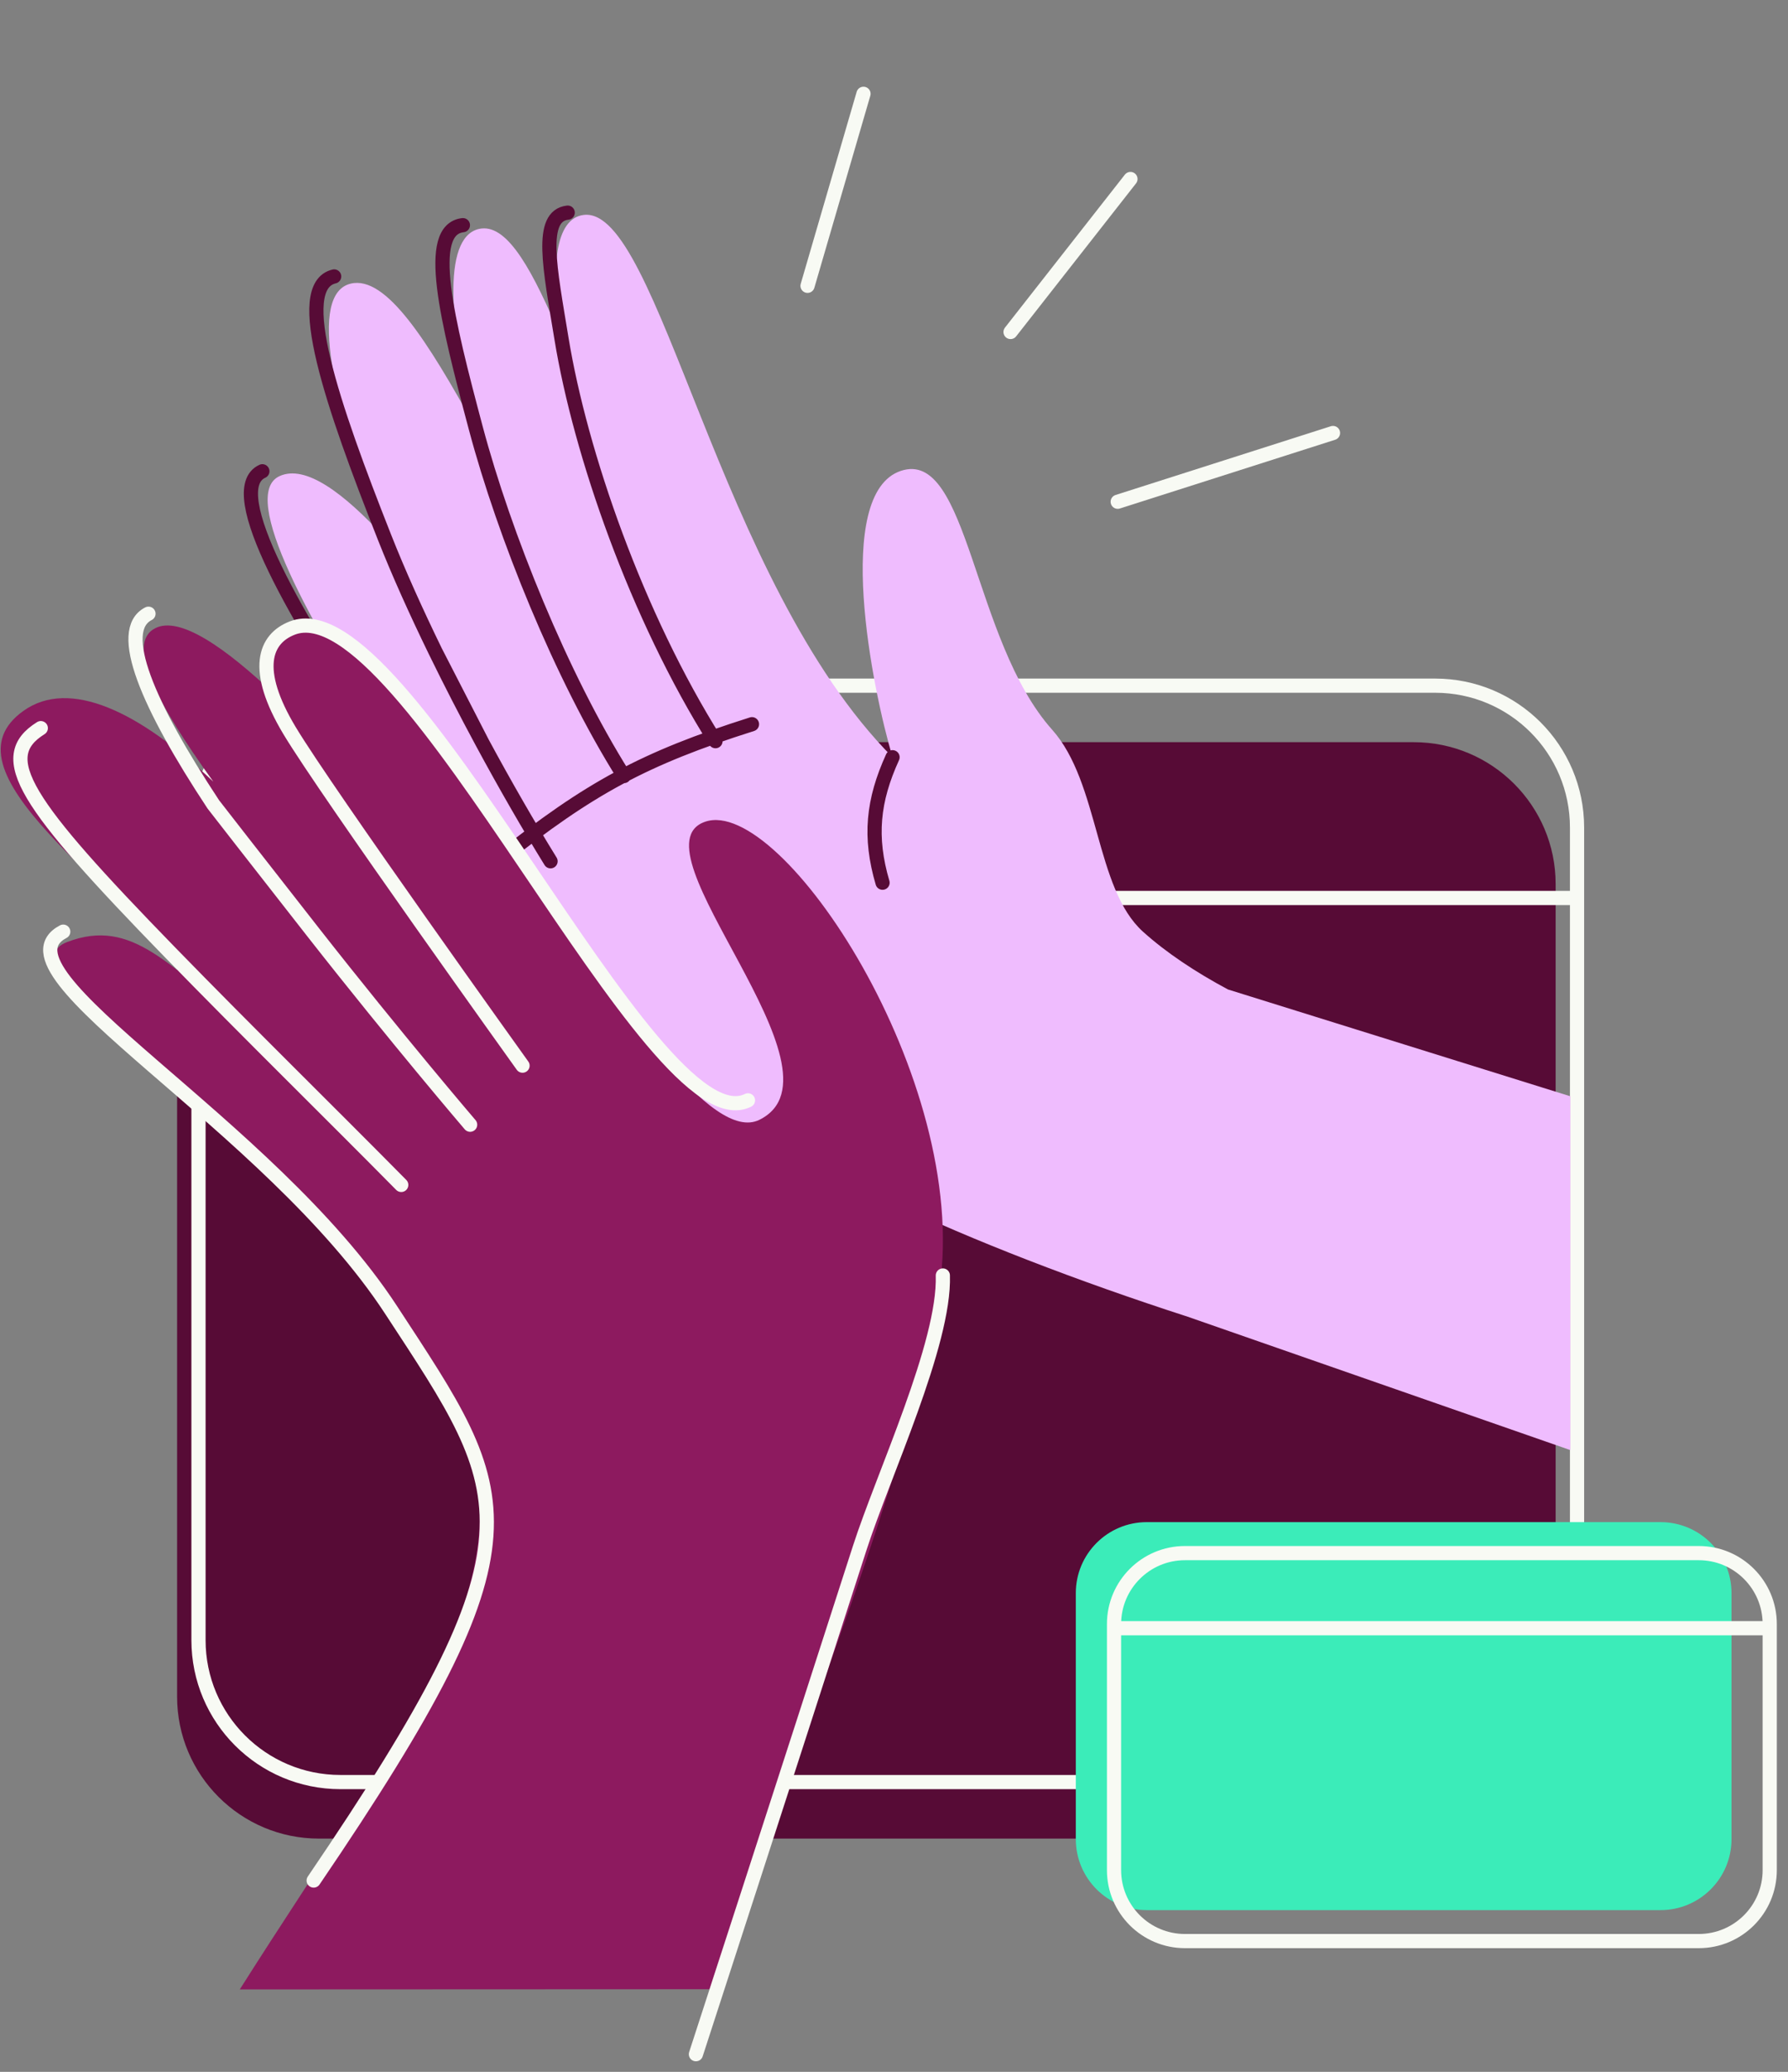 <svg width="126" height="146" viewBox="0 0 126 146" fill="none" xmlns="http://www.w3.org/2000/svg">
<rect x="0" y="0" width="126" height="146" fill="#808080" stroke="none"/>
<path d="M22.48 52.3L99.626 52.3C105.149 52.3 109.626 56.778 109.626 62.3V67.262L109.626 119.562C109.626 125.085 105.149 129.562 99.626 129.562L22.48 129.562C16.957 129.562 12.48 125.085 12.48 119.562V67.262V62.3C12.48 56.777 16.957 52.3 22.48 52.3Z" fill="#570B36"/>
<path d="M13.988 63.279V58.316C13.988 52.794 18.465 48.316 23.988 48.316L101.134 48.317C106.657 48.317 111.134 52.794 111.134 58.317V63.279M13.988 63.279V115.578C13.988 121.101 18.465 125.578 23.988 125.578L101.134 125.578C106.657 125.578 111.134 121.101 111.134 115.578L111.134 63.279M13.988 63.279L111.134 63.279" stroke="#F8FAF4" stroke-linecap="round" stroke-linejoin="round"/>
<path d="M62.896 53.359C61.48 48.619 58.695 34.794 63.478 33.183C68.26 31.573 68.516 45.114 74.144 51.42C77.492 55.172 77.163 62.61 80.551 65.659C82.193 67.137 84.253 68.505 86.537 69.726L110.661 77.252L110.661 102.185L83.699 92.787C75.995 90.297 68.367 87.353 62.866 84.697C48.489 82.711 39.814 70.07 39.814 70.07C39.814 70.07 13.922 36.188 19.701 33.55C21.528 32.716 24.221 34.741 27.096 37.865C23.396 28.503 21.724 20.693 24.718 19.986C27.2 19.399 30.103 23.971 33.535 30.197C31.47 22.452 31.24 16.409 33.935 16.103C35.818 15.889 37.555 19.091 39.566 23.865C38.745 18.855 39.117 15.375 41.146 15.144C46.44 14.542 50.585 40.958 62.896 53.359Z" fill="#EFBCFE"/>
<path d="M62.898 53.36C61.506 56.414 61.244 58.981 62.193 62.203M40.006 14.984C37.977 15.215 38.748 18.855 39.569 23.866C40.889 31.926 44.862 43.408 50.42 52.229M32.62 15.867C29.924 16.174 31.472 22.452 33.537 30.198C35.527 37.662 39.545 47.667 43.968 54.687M23.548 19.48C20.555 20.188 23.399 28.504 27.098 37.865C28.084 40.362 29.322 43.112 30.686 45.91M38.798 60.692C37.268 58.216 35.61 55.342 33.989 52.337M18.489 33.209C12.711 35.847 39.816 70.071 39.816 70.071M35.263 60.536C41.527 55.549 45.395 53.441 52.992 51.033M30.686 45.91C31.732 48.055 32.852 50.228 33.989 52.337M30.686 45.91L33.989 52.337" stroke="#570B36" stroke-linecap="round" stroke-linejoin="round"/>
<path d="M56.907 20.141L60.85 6.61M71.213 23.395L79.663 12.614M78.765 35.357L93.936 30.512" stroke="#F8FAF4" stroke-linecap="round"/>
<path d="M66.213 90.718C64.062 105.361 52.066 133.299 50.017 140.176L16.897 140.19C22.824 130.82 27.988 123.644 31.003 117.273C35.103 108.61 35.229 101.436 27.896 92.256C15.169 76.325 0.099 68.152 4.733 66.381C9.367 64.61 11.907 68.189 17.252 72.11C7.075 61.654 -4.187 54.272 1.646 50.097C4.897 47.77 9.836 50.136 15.033 55.083C11.067 49.57 8.825 45.347 10.944 44.267C12.635 43.405 15.816 45.54 19.579 49.147C18.103 45.458 18.384 44.841 20.289 44.099C28.162 41.032 46.822 82.231 53.518 78.909C60.214 75.586 44.3 59.752 49.692 57.905C55.083 56.057 68.364 76.076 66.213 90.718Z" fill="#8D1A5F"/>
<path d="M49.041 144.755C49.041 144.755 55.538 124.768 60.575 109.112C62.238 103.944 66.595 94.675 66.442 89.88M52.71 77.538C45.923 80.906 28.573 41.15 20.593 44.258C18.662 45.01 17.804 47.161 20.414 51.5C23.023 55.839 36.823 75.094 36.823 75.094M10.463 43.247C8.157 44.423 10.407 49.674 15.033 56.684C15.033 56.684 18.182 60.739 22.089 65.722C27.998 73.259 33.13 79.256 33.13 79.256M2.875 51.31C-0.426 53.371 1.7 56.546 12.017 67.145C17.437 72.715 23.345 78.502 28.275 83.499M4.456 65.652C-0.938 68.481 18.925 79.099 27.555 92.301C36.185 105.504 38.656 108.157 22.104 132.517" stroke="#F8FAF4" stroke-linecap="round" stroke-linejoin="round"/>
<path d="M75.812 112.261C75.812 109.5 78.051 107.261 80.812 107.261L117.019 107.261C119.78 107.261 122.019 109.5 122.019 112.261V112.556L122.019 129.601C122.019 132.362 119.78 134.601 117.019 134.601L80.812 134.601C78.051 134.601 75.812 132.362 75.812 129.601V112.556V112.261Z" fill="#3BECB9"/>
<path d="M78.505 114.738V131.783C78.505 134.544 80.744 136.783 83.505 136.783L119.712 136.783C122.474 136.783 124.712 134.544 124.712 131.783L124.712 114.738M78.505 114.738V114.444C78.505 111.682 80.744 109.444 83.505 109.444L119.712 109.444C122.474 109.444 124.712 111.682 124.712 114.444V114.738M78.505 114.738L124.712 114.738" stroke="#F8FAF4" stroke-linecap="round" stroke-linejoin="round"/>
</svg>
